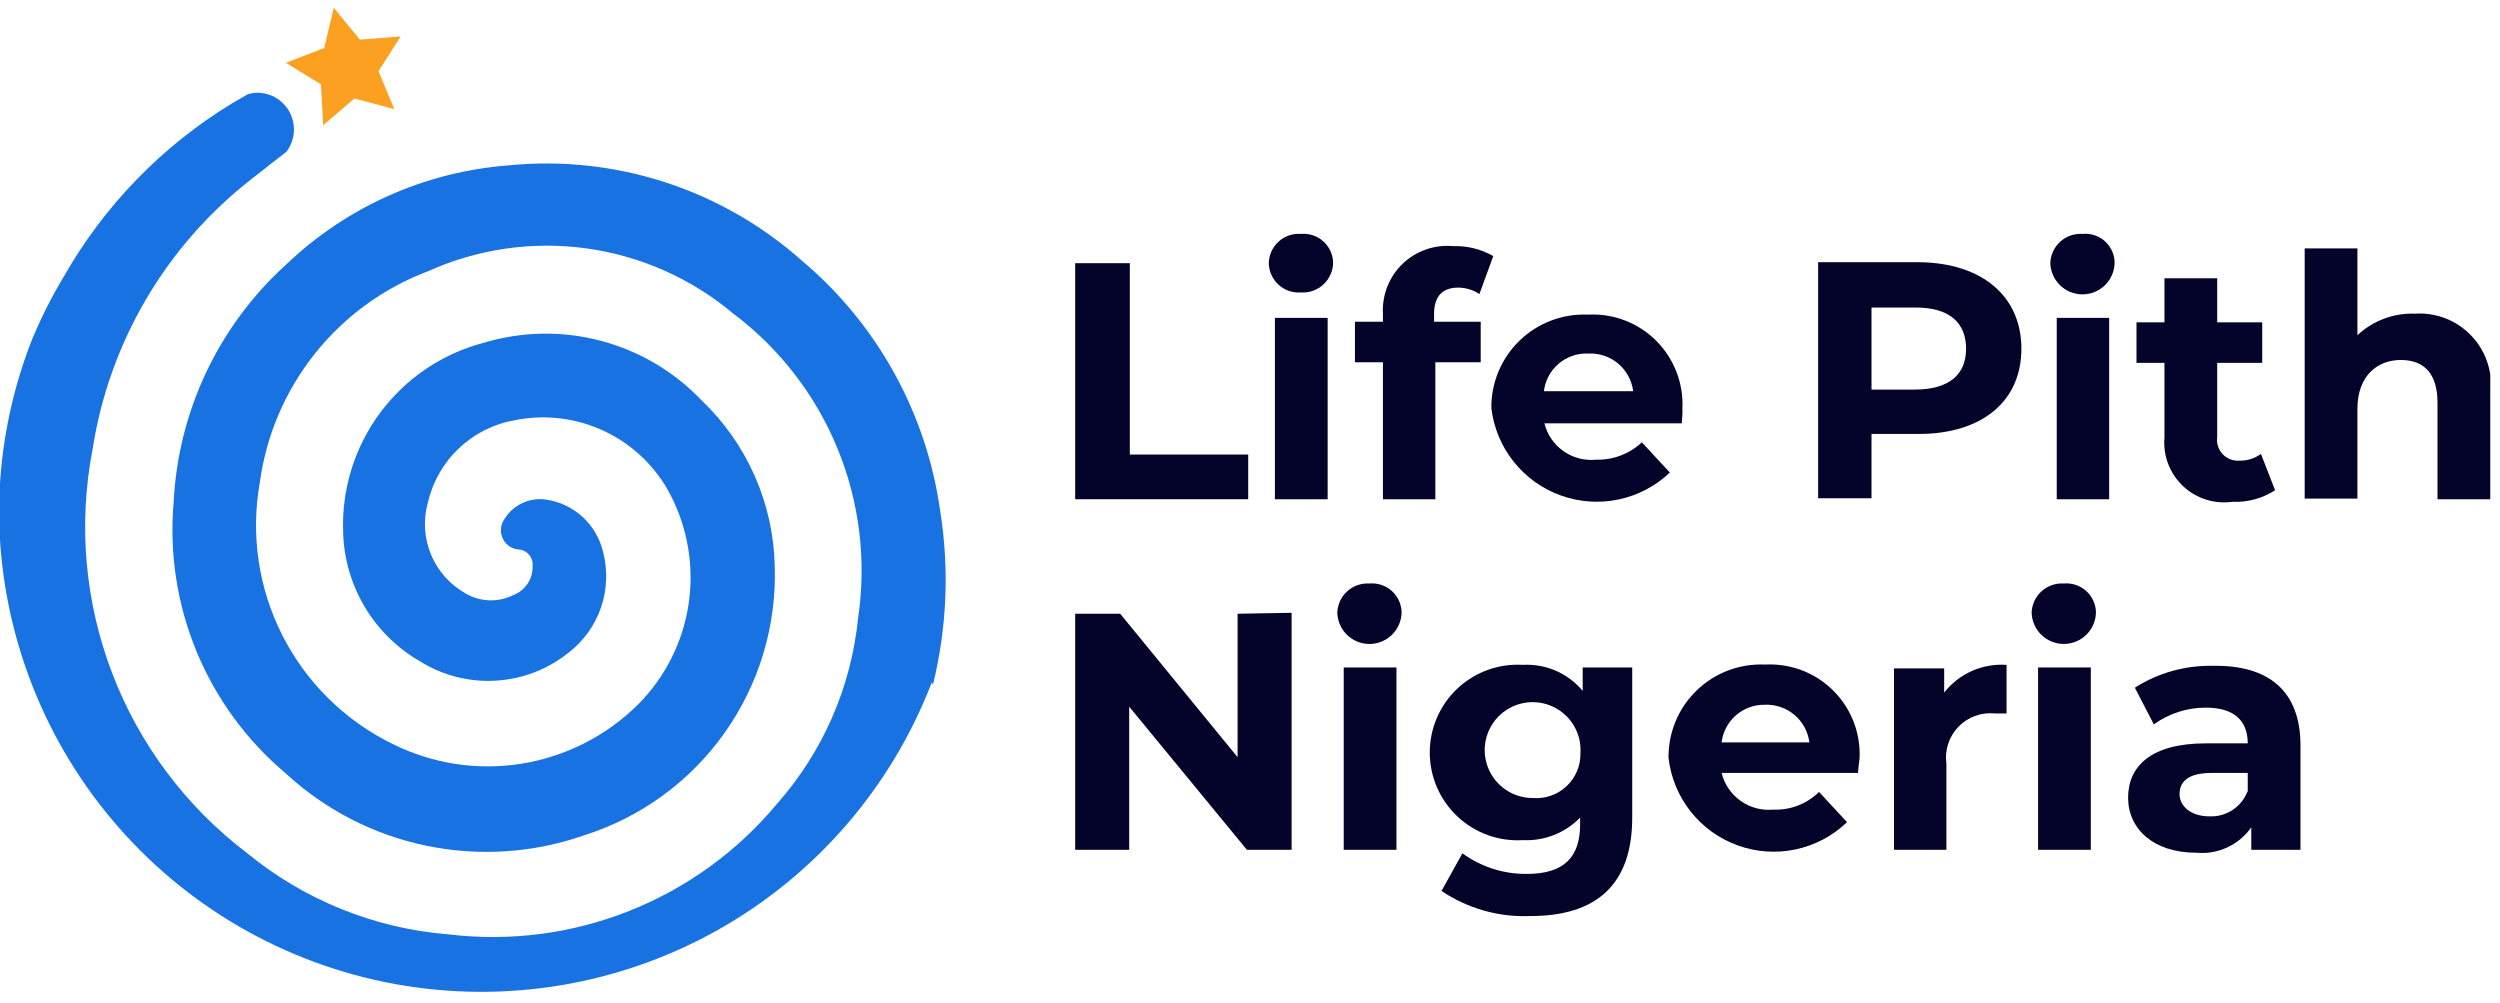 <svg width="147" height="59" viewBox="0 0 147 59" fill="none" xmlns="http://www.w3.org/2000/svg">
<g clip-path="url(#clip0_1_383)">
<path d="M54.785 40.135C52.413 46.301 47.964 51.446 42.205 54.683C36.445 57.919 29.737 59.044 23.237 57.863C16.737 56.681 10.853 53.268 6.6 48.213C2.348 43.157 -0.007 36.775 -0.057 30.169C-0.053 26.721 0.588 23.304 1.834 20.089C2.367 18.782 2.999 17.518 3.725 16.307C6.102 12.119 9.505 8.604 13.616 6.095L14.561 5.547C14.751 5.486 14.948 5.454 15.147 5.452C15.716 5.457 16.259 5.687 16.66 6.09C17.06 6.494 17.284 7.04 17.284 7.608C17.287 8.088 17.127 8.555 16.83 8.932L15.979 9.594L14.75 10.558C9.749 14.468 6.423 20.133 5.446 26.406C4.591 30.817 4.989 35.38 6.593 39.578C8.197 43.776 10.944 47.44 14.523 50.158C17.894 52.926 22.032 54.596 26.38 54.942C29.984 55.375 33.638 54.9 37.011 53.558C40.383 52.217 43.367 50.054 45.689 47.264C48.383 44.217 50.05 40.4 50.454 36.353C50.959 32.979 50.542 29.531 49.247 26.375C47.952 23.219 45.827 20.472 43.098 18.425C40.645 16.368 37.662 15.044 34.49 14.606C31.319 14.168 28.089 14.633 25.17 15.948C22.557 16.933 20.259 18.606 18.518 20.79C16.777 22.974 15.658 25.587 15.28 28.353C14.729 31.42 15.194 34.582 16.604 37.36C18.013 40.138 20.291 42.38 23.09 43.747C25.436 44.916 28.09 45.321 30.678 44.904C33.267 44.486 35.659 43.269 37.519 41.421C39.105 39.831 40.144 37.776 40.484 35.556C40.824 33.335 40.448 31.064 39.41 29.072C38.566 27.457 37.222 26.159 35.579 25.371C33.936 24.584 32.082 24.349 30.295 24.704C29.051 24.916 27.898 25.493 26.982 26.362C26.066 27.23 25.429 28.351 25.151 29.583C24.875 30.59 24.945 31.662 25.35 32.625C25.754 33.588 26.47 34.388 27.383 34.897C27.804 35.145 28.281 35.283 28.77 35.3C29.259 35.316 29.744 35.21 30.181 34.991C30.524 34.861 30.818 34.627 31.022 34.322C31.225 34.017 31.328 33.656 31.316 33.289C31.329 33.166 31.317 33.042 31.279 32.924C31.242 32.807 31.18 32.698 31.098 32.606C31.016 32.513 30.916 32.439 30.804 32.387C30.692 32.335 30.57 32.308 30.446 32.306C30.256 32.282 30.075 32.21 29.92 32.097C29.765 31.984 29.641 31.834 29.559 31.66C29.478 31.486 29.442 31.295 29.455 31.104C29.468 30.912 29.529 30.727 29.633 30.566C29.88 30.143 30.248 29.804 30.69 29.592C31.131 29.379 31.626 29.304 32.111 29.375C32.911 29.492 33.657 29.847 34.254 30.393C34.85 30.939 35.27 31.651 35.458 32.438C35.742 33.517 35.701 34.656 35.341 35.712C34.981 36.769 34.318 37.695 33.434 38.376C32.211 39.356 30.712 39.932 29.147 40.023C27.582 40.115 26.027 39.718 24.697 38.887C23.36 38.118 22.242 37.018 21.451 35.694C20.66 34.37 20.221 32.864 20.178 31.322C20.076 28.791 20.844 26.301 22.354 24.268C23.865 22.234 26.027 20.779 28.48 20.146C30.713 19.48 33.086 19.444 35.339 20.041C37.591 20.638 39.635 21.846 41.245 23.531C42.574 24.795 43.639 26.31 44.379 27.988C45.119 29.666 45.519 31.474 45.556 33.308C45.665 36.805 44.628 40.242 42.604 43.096C40.58 45.95 37.678 48.064 34.342 49.118C31.361 50.159 28.153 50.37 25.061 49.727C21.969 49.084 19.111 47.611 16.793 45.468C14.497 43.534 12.7 41.075 11.555 38.301C10.409 35.526 9.949 32.516 10.211 29.526C10.475 24.183 12.848 19.163 16.811 15.569C20.361 12.169 24.979 10.104 29.879 9.726C32.983 9.414 36.118 9.749 39.087 10.709C42.055 11.669 44.792 13.234 47.126 15.305C51.563 19.029 54.466 24.263 55.276 29.999C55.827 33.408 55.685 36.894 54.86 40.248" fill="#1872E2"/>
<path d="M23.183 6.416L20.838 5.792L19.004 7.362L18.871 4.96L16.81 3.693L19.061 2.823L19.628 0.459L21.16 2.331L23.561 2.142L22.256 4.184L23.183 6.416Z" fill="#FCA021"/>
<path d="M63.22 15.475H66.434V26.727H73.394V29.355H63.22V15.475Z" fill="#04042B"/>
<path d="M74.605 15.475C74.609 15.235 74.663 14.999 74.762 14.781C74.86 14.563 75.003 14.368 75.18 14.207C75.357 14.046 75.565 13.922 75.791 13.844C76.017 13.767 76.257 13.736 76.496 13.754C76.731 13.733 76.967 13.76 77.191 13.834C77.415 13.907 77.621 14.025 77.798 14.181C77.975 14.336 78.118 14.526 78.22 14.739C78.321 14.952 78.378 15.183 78.387 15.418C78.388 15.661 78.338 15.902 78.242 16.125C78.145 16.349 78.004 16.55 77.827 16.717C77.65 16.884 77.44 17.012 77.211 17.094C76.982 17.177 76.739 17.211 76.496 17.196C76.257 17.214 76.017 17.183 75.791 17.105C75.565 17.027 75.357 16.904 75.18 16.743C75.003 16.581 74.86 16.386 74.762 16.168C74.663 15.95 74.609 15.714 74.605 15.475ZM74.964 18.689H78.066V29.355H74.964V18.689Z" fill="#04042B"/>
<path d="M84.323 18.917H87.066V21.3H84.399V29.356H81.317V21.3H79.671V18.917H81.317V18.444C81.287 17.902 81.375 17.36 81.574 16.854C81.773 16.349 82.078 15.892 82.469 15.515C82.861 15.139 83.328 14.85 83.841 14.67C84.353 14.491 84.898 14.423 85.439 14.473C86.267 14.443 87.086 14.646 87.803 15.059L86.99 17.291C86.62 17.045 86.186 16.914 85.742 16.912C84.815 16.912 84.323 17.423 84.323 18.463V18.917Z" fill="#04042B"/>
<path d="M98.886 24.892H90.811C90.977 25.555 91.375 26.137 91.935 26.529C92.494 26.922 93.176 27.099 93.856 27.029C94.851 27.055 95.816 26.688 96.542 26.008L98.187 27.785C97.348 28.583 96.303 29.131 95.171 29.369C94.038 29.607 92.861 29.526 91.772 29.133C90.683 28.741 89.725 28.053 89.004 27.147C88.283 26.241 87.829 25.153 87.691 24.003C87.683 23.264 87.825 22.53 88.11 21.848C88.394 21.165 88.814 20.547 89.345 20.032C89.876 19.518 90.506 19.116 91.197 18.853C91.888 18.589 92.626 18.469 93.365 18.5C94.104 18.459 94.843 18.575 95.535 18.838C96.227 19.102 96.855 19.509 97.38 20.031C97.904 20.554 98.313 21.181 98.579 21.872C98.845 22.563 98.963 23.302 98.924 24.041C98.943 24.287 98.905 24.627 98.886 24.892ZM90.774 23.001H96.031C95.951 22.369 95.636 21.791 95.149 21.381C94.662 20.971 94.038 20.76 93.402 20.788C92.754 20.757 92.117 20.977 91.627 21.404C91.137 21.83 90.832 22.43 90.774 23.077V23.001Z" fill="#04042B"/>
<path d="M118.858 20.505C118.858 23.606 116.531 25.516 112.825 25.516H110.045V29.299H106.906V15.418H112.901C116.531 15.475 118.858 17.404 118.858 20.505ZM115.605 20.505C115.605 18.973 114.621 18.084 112.655 18.084H110.045V22.907H112.579C114.621 22.907 115.605 22.018 115.605 20.505Z" fill="#04042B"/>
<path d="M120.558 15.475C120.565 15.236 120.62 15.001 120.72 14.785C120.82 14.568 120.962 14.373 121.139 14.213C121.315 14.052 121.522 13.929 121.747 13.85C121.972 13.771 122.211 13.738 122.449 13.754C122.684 13.73 122.922 13.755 123.147 13.828C123.372 13.9 123.58 14.018 123.757 14.174C123.934 14.33 124.078 14.521 124.178 14.735C124.278 14.949 124.334 15.182 124.34 15.418C124.34 15.919 124.141 16.4 123.787 16.755C123.432 17.11 122.951 17.309 122.449 17.309C121.948 17.309 121.467 17.11 121.112 16.755C120.757 16.4 120.558 15.919 120.558 15.418V15.475ZM120.936 18.689H124.019V29.355H120.936V18.689Z" fill="#04042B"/>
<path d="M133.775 28.826C133.028 29.309 132.149 29.547 131.26 29.506C130.737 29.579 130.204 29.534 129.701 29.372C129.198 29.211 128.738 28.939 128.355 28.576C127.971 28.212 127.675 27.767 127.487 27.274C127.299 26.78 127.225 26.25 127.27 25.724V21.337H125.625V18.954H127.27V16.363H130.371V18.954H133.019V21.337H130.371V25.686C130.345 25.87 130.36 26.057 130.416 26.233C130.472 26.41 130.568 26.571 130.695 26.706C130.822 26.841 130.978 26.945 131.151 27.01C131.325 27.076 131.51 27.102 131.695 27.086C132.143 27.094 132.582 26.954 132.943 26.689L133.775 28.826Z" fill="#04042B"/>
<path d="M146.427 23.247V29.355H143.325V23.682C143.325 21.961 142.531 21.167 141.17 21.167C139.808 21.167 138.617 22.074 138.617 24.041V29.317H135.515V14.604H138.617V19.71C139.069 19.286 139.601 18.955 140.182 18.738C140.763 18.52 141.382 18.42 142.002 18.443C142.626 18.403 143.252 18.503 143.834 18.735C144.415 18.968 144.937 19.328 145.361 19.788C145.786 20.249 146.102 20.799 146.286 21.397C146.47 21.995 146.518 22.627 146.427 23.247Z" fill="#04042B"/>
<path d="M75.947 36.031V49.969H73.318L66.397 41.553V49.969H63.22V36.088H65.867L72.77 44.522V36.088L75.947 36.031Z" fill="#04042B"/>
<path d="M78.632 36.031C78.639 35.793 78.695 35.558 78.794 35.341C78.894 35.125 79.036 34.93 79.213 34.77C79.389 34.609 79.596 34.486 79.821 34.407C80.047 34.328 80.285 34.295 80.523 34.31C80.758 34.29 80.995 34.317 81.218 34.39C81.442 34.464 81.649 34.582 81.826 34.737C82.002 34.893 82.146 35.083 82.247 35.296C82.348 35.508 82.405 35.739 82.415 35.975C82.415 36.476 82.215 36.957 81.861 37.312C81.506 37.666 81.025 37.866 80.523 37.866C80.022 37.866 79.541 37.666 79.186 37.312C78.832 36.957 78.632 36.476 78.632 35.975V36.031ZM79.011 39.246H82.112V49.969H79.011V39.246Z" fill="#04042B"/>
<path d="M95.975 39.245V48.076C95.975 52.047 93.838 53.863 89.999 53.863C88.14 53.943 86.304 53.426 84.76 52.388L85.99 50.175C87.088 50.974 88.414 51.398 89.772 51.386C91.965 51.386 92.911 50.402 92.911 48.473V48.076C92.475 48.522 91.95 48.871 91.37 49.099C90.79 49.328 90.168 49.43 89.545 49.4C88.842 49.443 88.138 49.341 87.475 49.101C86.813 48.861 86.207 48.489 85.694 48.006C85.181 47.523 84.772 46.941 84.493 46.294C84.214 45.648 84.07 44.951 84.07 44.247C84.07 43.542 84.214 42.846 84.493 42.199C84.772 41.553 85.181 40.97 85.694 40.487C86.207 40.005 86.813 39.632 87.475 39.392C88.138 39.153 88.842 39.051 89.545 39.093C90.21 39.056 90.875 39.174 91.486 39.44C92.097 39.706 92.637 40.112 93.062 40.625V39.245H95.975ZM92.93 44.294C92.968 43.729 92.835 43.166 92.549 42.678C92.262 42.19 91.835 41.8 91.324 41.558C90.812 41.316 90.24 41.233 89.681 41.321C89.121 41.409 88.602 41.664 88.189 42.051C87.777 42.438 87.491 42.941 87.368 43.493C87.245 44.046 87.291 44.622 87.501 45.148C87.71 45.674 88.073 46.124 88.543 46.441C89.012 46.757 89.565 46.925 90.131 46.923C90.492 46.952 90.854 46.905 91.196 46.785C91.537 46.666 91.85 46.476 92.113 46.229C92.377 45.981 92.586 45.681 92.726 45.348C92.867 45.015 92.936 44.656 92.93 44.294Z" fill="#04042B"/>
<path d="M109.248 45.449H101.23C101.394 46.114 101.792 46.697 102.351 47.093C102.91 47.489 103.593 47.671 104.274 47.605C104.769 47.625 105.263 47.543 105.725 47.364C106.187 47.185 106.607 46.913 106.96 46.565L108.605 48.343C107.769 49.147 106.724 49.702 105.589 49.944C104.454 50.186 103.274 50.106 102.182 49.712C101.09 49.319 100.13 48.628 99.41 47.718C98.691 46.807 98.24 45.714 98.109 44.561C98.101 43.822 98.243 43.089 98.528 42.407C98.812 41.726 99.233 41.109 99.764 40.596C100.295 40.083 100.926 39.683 101.617 39.422C102.308 39.16 103.045 39.043 103.783 39.076C104.52 39.036 105.258 39.151 105.948 39.413C106.639 39.676 107.266 40.081 107.79 40.601C108.314 41.121 108.723 41.746 108.991 42.435C109.258 43.123 109.378 43.861 109.342 44.598C109.305 44.863 109.267 45.203 109.248 45.449ZM101.135 43.653H106.392C106.312 43.021 105.997 42.443 105.51 42.033C105.023 41.623 104.4 41.411 103.764 41.44C103.143 41.431 102.54 41.652 102.072 42.06C101.604 42.469 101.304 43.036 101.23 43.653H101.135Z" fill="#04042B"/>
<path d="M117.986 39.094V41.95H117.286C116.892 41.911 116.495 41.963 116.124 42.1C115.753 42.238 115.419 42.458 115.145 42.744C114.872 43.03 114.667 43.375 114.547 43.751C114.426 44.128 114.393 44.527 114.449 44.919V49.968H111.367V39.302H114.317V40.721C114.75 40.171 115.31 39.736 115.949 39.452C116.589 39.169 117.288 39.046 117.986 39.094Z" fill="#04042B"/>
<path d="M119.46 36.03C119.468 35.792 119.523 35.557 119.622 35.34C119.722 35.124 119.864 34.929 120.041 34.769C120.217 34.608 120.424 34.485 120.649 34.406C120.875 34.327 121.113 34.294 121.352 34.309C121.586 34.289 121.822 34.316 122.046 34.389C122.27 34.463 122.477 34.581 122.654 34.736C122.83 34.892 122.974 35.082 123.075 35.295C123.176 35.507 123.233 35.738 123.243 35.974C123.243 36.475 123.043 36.956 122.689 37.311C122.334 37.666 121.853 37.865 121.352 37.865C120.85 37.865 120.369 37.666 120.014 37.311C119.66 36.956 119.46 36.475 119.46 35.974V36.03ZM119.839 39.245H122.94V49.968H119.839V39.245Z" fill="#04042B"/>
<path d="M135.269 43.841V49.968H132.375V48.645C132.015 49.161 131.524 49.571 130.952 49.834C130.38 50.096 129.749 50.202 129.123 50.139C126.626 50.139 125.132 48.739 125.132 46.905C125.132 45.071 126.456 43.709 129.709 43.709H132.167C132.167 42.385 131.373 41.61 129.709 41.61C128.609 41.605 127.537 41.95 126.645 42.593L125.529 40.437C126.9 39.563 128.5 39.115 130.125 39.151C133.378 39.095 135.269 40.608 135.269 43.841ZM132.167 46.546V45.449H130.049C128.612 45.449 128.158 45.997 128.158 46.697C128.158 47.397 128.82 48.002 129.917 48.002C130.394 48.022 130.866 47.893 131.266 47.632C131.667 47.371 131.975 46.991 132.148 46.546H132.167Z" fill="#04042B"/>
</g>
<defs>
<clipPath id="clip0_1_383">
<rect width="146.428" height="58" fill="white" transform="translate(0 0.459)"/>
</clipPath>
</defs>
</svg>
